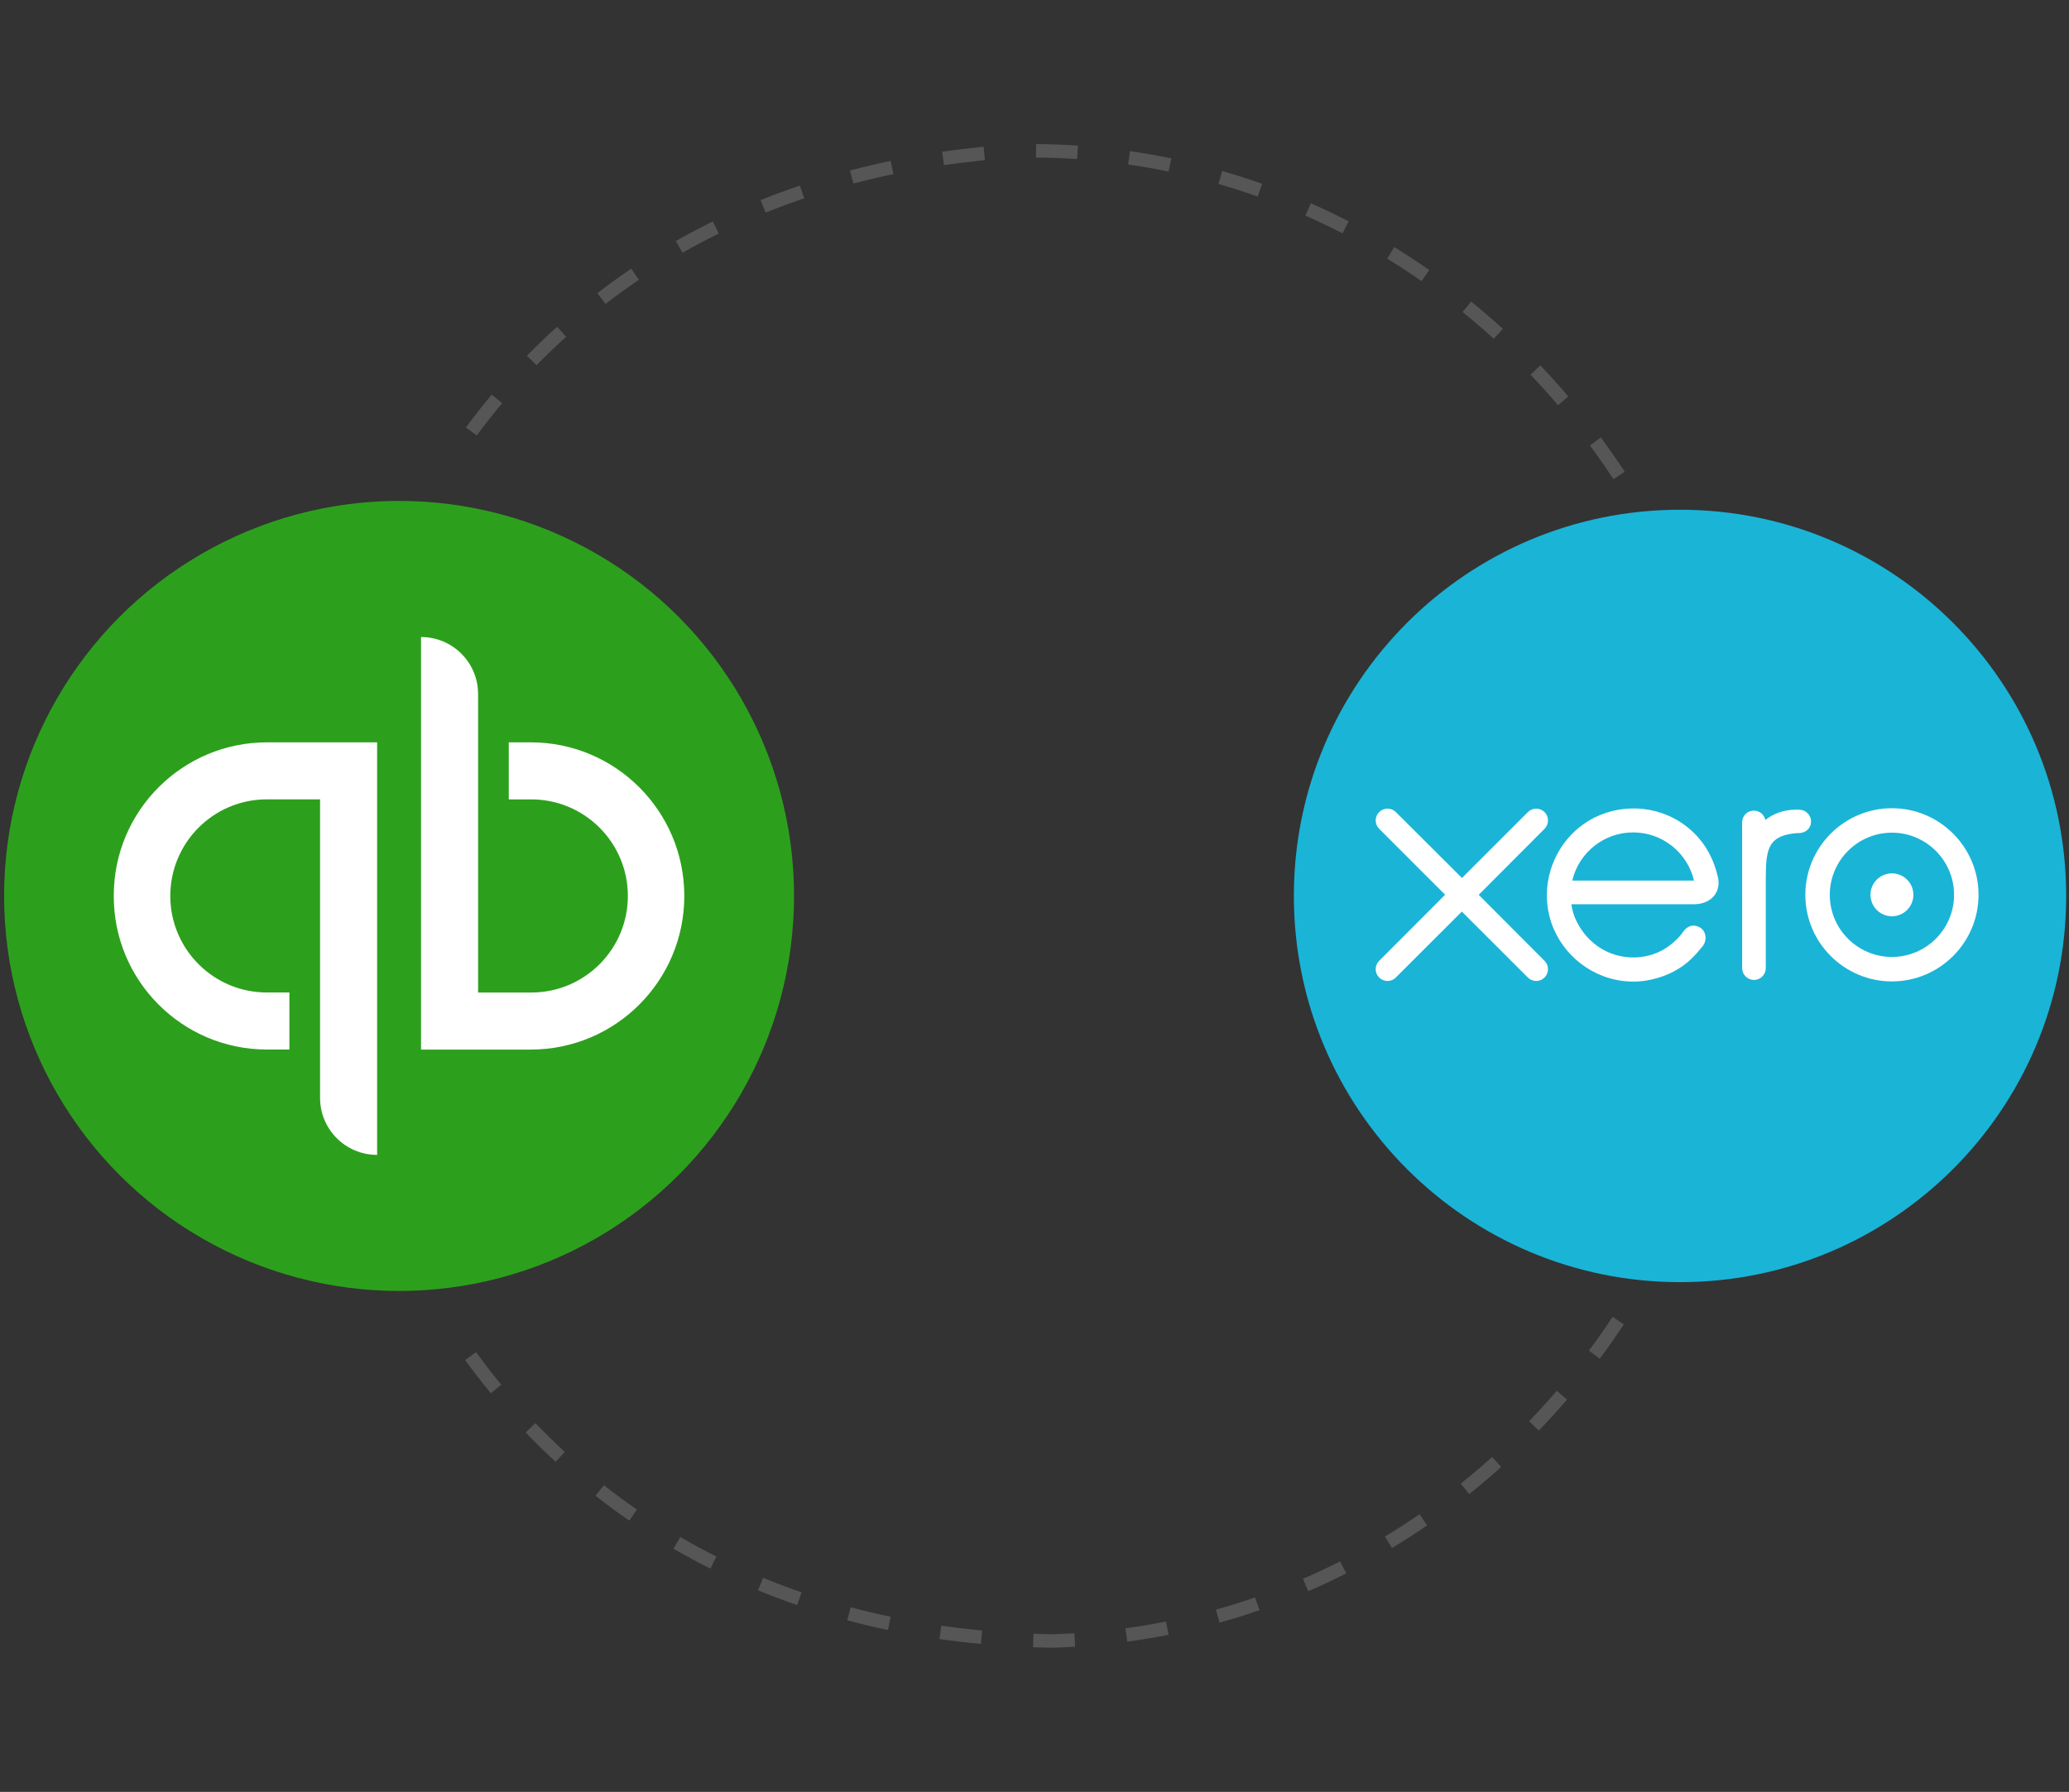 <?xml version="1.0" encoding="UTF-8"?><svg xmlns="http://www.w3.org/2000/svg" width="199.336" height="172.615" viewBox="0 0 199.336 172.615"><rect x="0" y="0" width="199.336" height="172.615" fill="#333333" stroke="none"/><g id="a"/><g id="b"><g id="c"><path id="d" d="M161.86,123.511c20.547,0,37.204-16.657,37.204-37.204s-16.657-37.204-37.204-37.204-37.204,16.657-37.204,37.204,16.657,37.204,37.204,37.204" style="fill:#1ab4d7;"/><path id="e" d="M142.465,86.2l6.349-6.365c.21-.214,.328-.499,.328-.8,0-.628-.51-1.138-1.138-1.138-.306,0-.593,.12-.809,.339l-6.343,6.34-6.372-6.35c-.215-.212-.501-.329-.803-.329-.627,0-1.137,.51-1.137,1.137,0,.306,.122,.593,.341,.809l6.348,6.347-6.345,6.357c-.223,.22-.345,.507-.345,.815,0,.628,.51,1.137,1.137,1.137,.303,0,.589-.118,.803-.332l6.362-6.353,6.338,6.33c.225,.232,.515,.356,.824,.356,.627,0,1.137-.51,1.137-1.138,0-.303-.117-.587-.331-.802l-6.346-6.361Z" style="fill:#fff;"/><path id="f" d="M180.21,86.198c0,1.14,.927,2.067,2.068,2.067,1.139,0,2.066-.927,2.066-2.067s-.927-2.067-2.066-2.067c-1.141,0-2.068,.927-2.068,2.067" style="fill:#fff;"/><path id="g" d="M176.289,86.199c0-3.301,2.685-5.987,5.987-5.987s5.986,2.686,5.986,5.987-2.686,5.985-5.986,5.985-5.987-2.685-5.987-5.985m-2.355,0c0,4.599,3.742,8.341,8.342,8.341s8.344-3.742,8.344-8.341-3.744-8.342-8.344-8.342-8.342,3.743-8.342,8.342" style="fill:#fff;"/><path id="h" d="M173.342,77.999l-.35-.001c-1.051,0-2.064,.331-2.91,.984-.112-.51-.568-.894-1.111-.894-.625,0-1.127,.501-1.128,1.128l.004,14.05c.002,.625,.512,1.134,1.138,1.134s1.136-.508,1.137-1.135l.001-8.639c0-2.879,.263-4.042,2.73-4.35,.228-.028,.476-.024,.477-.024,.675-.023,1.155-.487,1.155-1.114,0-.627-.512-1.137-1.141-1.137" style="fill:#fff;"/><path id="i" d="M151.499,84.826c0-.031,.002-.064,.004-.096,.66-2.611,3.025-4.543,5.841-4.543,2.85,0,5.236,1.98,5.863,4.638h-11.708Zm14.037-.215c-.49-2.321-1.761-4.227-3.696-5.452-2.828-1.796-6.563-1.696-9.295,.246-2.228,1.585-3.515,4.179-3.515,6.85,0,.67,.081,1.346,.249,2.011,.842,3.31,3.687,5.816,7.08,6.231,1.007,.122,1.987,.064,3.001-.199,.872-.212,1.716-.566,2.493-1.064,.807-.519,1.481-1.203,2.134-2.022,.013-.015,.026-.028,.04-.044,.453-.562,.369-1.361-.129-1.743-.42-.322-1.125-.452-1.68,.258-.119,.17-.252,.345-.399,.519-.441,.487-.988,.96-1.644,1.326-.835,.446-1.785,.701-2.796,.706-3.309-.037-5.08-2.346-5.709-3.995-.11-.308-.195-.627-.254-.956-.008-.061-.013-.121-.016-.176,.684,0,11.874-.002,11.874-.002,1.628-.034,2.504-1.183,2.262-2.497" style="fill:#fff;"/></g><g><circle cx="38.449" cy="86.307" r="38.053" style="fill:#2ca01c;"/><path d="M10.961,86.307c-.019,8.153,6.575,14.777,14.728,14.796h2.191v-5.495h-2.114c-5.138,.031-9.328-4.109-9.359-9.246-.031-5.138,4.109-9.328,9.246-9.359,.037-0,.075-0,.112,0h5.072v28.751c-.006,3.029,2.445,5.49,5.475,5.496h.022v-39.739h-10.569c-8.153-.023-14.781,6.568-14.804,14.72v.004c-.001,.024-.002,.048-.001,.072Zm40.17-14.796h-2.114v5.495h2.114c5.138-.031,9.328,4.109,9.359,9.246,.031,5.138-4.109,9.328-9.246,9.359-.037,0-.075,0-.112,0h-5.071v-28.748c.006-3.029-2.445-5.49-5.474-5.496h-.023v39.739h10.569c8.173-.001,14.797-6.628,14.796-14.8-.001-8.171-6.625-14.795-14.796-14.796v.001Z" style="fill:#fff;"/></g></g><g id="j"><path d="M101.335,158.726l-.042,.001c-.609-.009-1.189-.024-1.765-.044l.045-1.299c.568,.02,1.139,.035,1.714,.044,.725-.018,1.474-.05,2.22-.094l.077,1.297c-.747,.045-1.497,.077-2.25,.096Zm7.271-.583l-.175-1.288c1.304-.177,2.617-.396,3.904-.651l.253,1.275c-1.312,.26-2.652,.484-3.982,.664Zm-14.101,.219c-1.337-.125-2.683-.283-4-.471l.184-1.287c1.296,.185,2.62,.341,3.937,.464l-.121,1.294Zm22.99-2.052l-.349-1.252c1.266-.353,2.537-.749,3.777-1.179l.425,1.229c-1.266,.438-2.563,.842-3.854,1.202Zm-31.95,.709c-1.318-.277-2.638-.59-3.922-.933l.335-1.256c1.261,.336,2.558,.645,3.854,.916l-.267,1.273Zm-8.743-2.401c-1.277-.44-2.547-.918-3.775-1.423l.494-1.202c1.204,.495,2.45,.964,3.704,1.396l-.423,1.229Zm49.244-1.336l-.516-1.194c1.2-.518,2.404-1.083,3.58-1.679l.588,1.159c-1.2,.607-2.428,1.184-3.651,1.713Zm-57.608-2.175c-1.202-.603-2.397-1.248-3.551-1.919l.654-1.124c1.131,.657,2.302,1.29,3.48,1.881l-.582,1.162Zm65.67-1.983l-.672-1.113c1.123-.677,2.243-1.399,3.327-2.145l.736,1.072c-1.106,.76-2.247,1.495-3.392,2.186Zm-73.482-2.638c-1.106-.763-2.199-1.569-3.25-2.396l.804-1.021c1.03,.81,2.101,1.6,3.184,2.347l-.738,1.071Zm80.924-2.555l-.813-1.015c1.027-.822,2.043-1.685,3.021-2.564l.869,.967c-.995,.896-2.031,1.775-3.077,2.613Zm-88.016-3.112c-.981-.903-1.953-1.855-2.89-2.83l.938-.901c.918,.956,1.871,1.889,2.833,2.775l-.881,.956Zm94.721-3.008l-.936-.902c.908-.943,1.806-1.929,2.669-2.933l.985,.848c-.878,1.022-1.793,2.027-2.718,2.986Zm-100.965-3.596c-.851-1.033-1.684-2.108-2.474-3.194l1.052-.765c.775,1.065,1.591,2.119,2.425,3.133l-1.003,.826Zm106.836-3.331l-1.042-.777c.783-1.052,1.55-2.144,2.279-3.247l1.085,.717c-.743,1.123-1.523,2.235-2.321,3.307Zm1.318-84.728c-.721-1.098-1.482-2.19-2.261-3.247l1.045-.772c.794,1.076,1.569,2.188,2.303,3.305l-1.087,.714Zm-109.513-4.206l-1.045-.773c.8-1.082,1.64-2.147,2.495-3.167l.996,.836c-.838,.999-1.661,2.043-2.446,3.104Zm104.177-2.916c-.857-1.004-1.748-1.992-2.651-2.939l.941-.897c.919,.964,1.827,1.971,2.699,2.993l-.989,.843Zm-98.413-3.854l-.929-.909c.94-.961,1.92-1.902,2.912-2.797l.87,.966c-.973,.877-1.932,1.798-2.853,2.74Zm92.222-2.544c-.976-.887-1.986-1.756-3.003-2.579l.819-1.01c1.035,.839,2.064,1.723,3.059,2.627l-.875,.962Zm-85.572-3.364l-.794-1.03c1.054-.812,2.155-1.606,3.273-2.362l.728,1.077c-1.095,.741-2.175,1.52-3.208,2.316Zm78.615-2.191c-1.082-.754-2.197-1.484-3.313-2.169l.68-1.108c1.137,.699,2.273,1.442,3.376,2.211l-.743,1.067Zm-71.206-2.731l-.643-1.13c1.159-.66,2.359-1.294,3.567-1.888l.573,1.167c-1.184,.582-2.361,1.204-3.497,1.851Zm63.583-1.871c-1.172-.605-2.374-1.18-3.572-1.711l.526-1.188c1.222,.541,2.448,1.128,3.643,1.745l-.596,1.155Zm-55.568-1.996l-.486-1.206c1.236-.498,2.508-.969,3.782-1.4l.417,1.231c-1.25,.423-2.5,.886-3.712,1.375Zm47.398-1.548c-1.241-.442-2.511-.85-3.774-1.214l.36-1.249c1.288,.371,2.583,.788,3.849,1.238l-.435,1.225Zm-38.945-1.253l-.332-1.257c1.286-.34,2.605-.652,3.922-.927l.266,1.272c-1.295,.271-2.592,.578-3.856,.912Zm30.363-1.152c-1.282-.266-2.593-.496-3.898-.685l.186-1.286c1.331,.192,2.669,.427,3.976,.699l-.264,1.273Zm-21.629-.622l-.188-1.287c1.308-.191,2.653-.354,3.998-.486l.127,1.294c-1.324,.13-2.649,.292-3.938,.479Zm12.813-.583c-1.305-.088-2.636-.138-3.955-.147l.009-1.3c1.345,.01,2.702,.06,4.033,.15l-.088,1.296Z" style="fill:#565656;"/></g></svg>